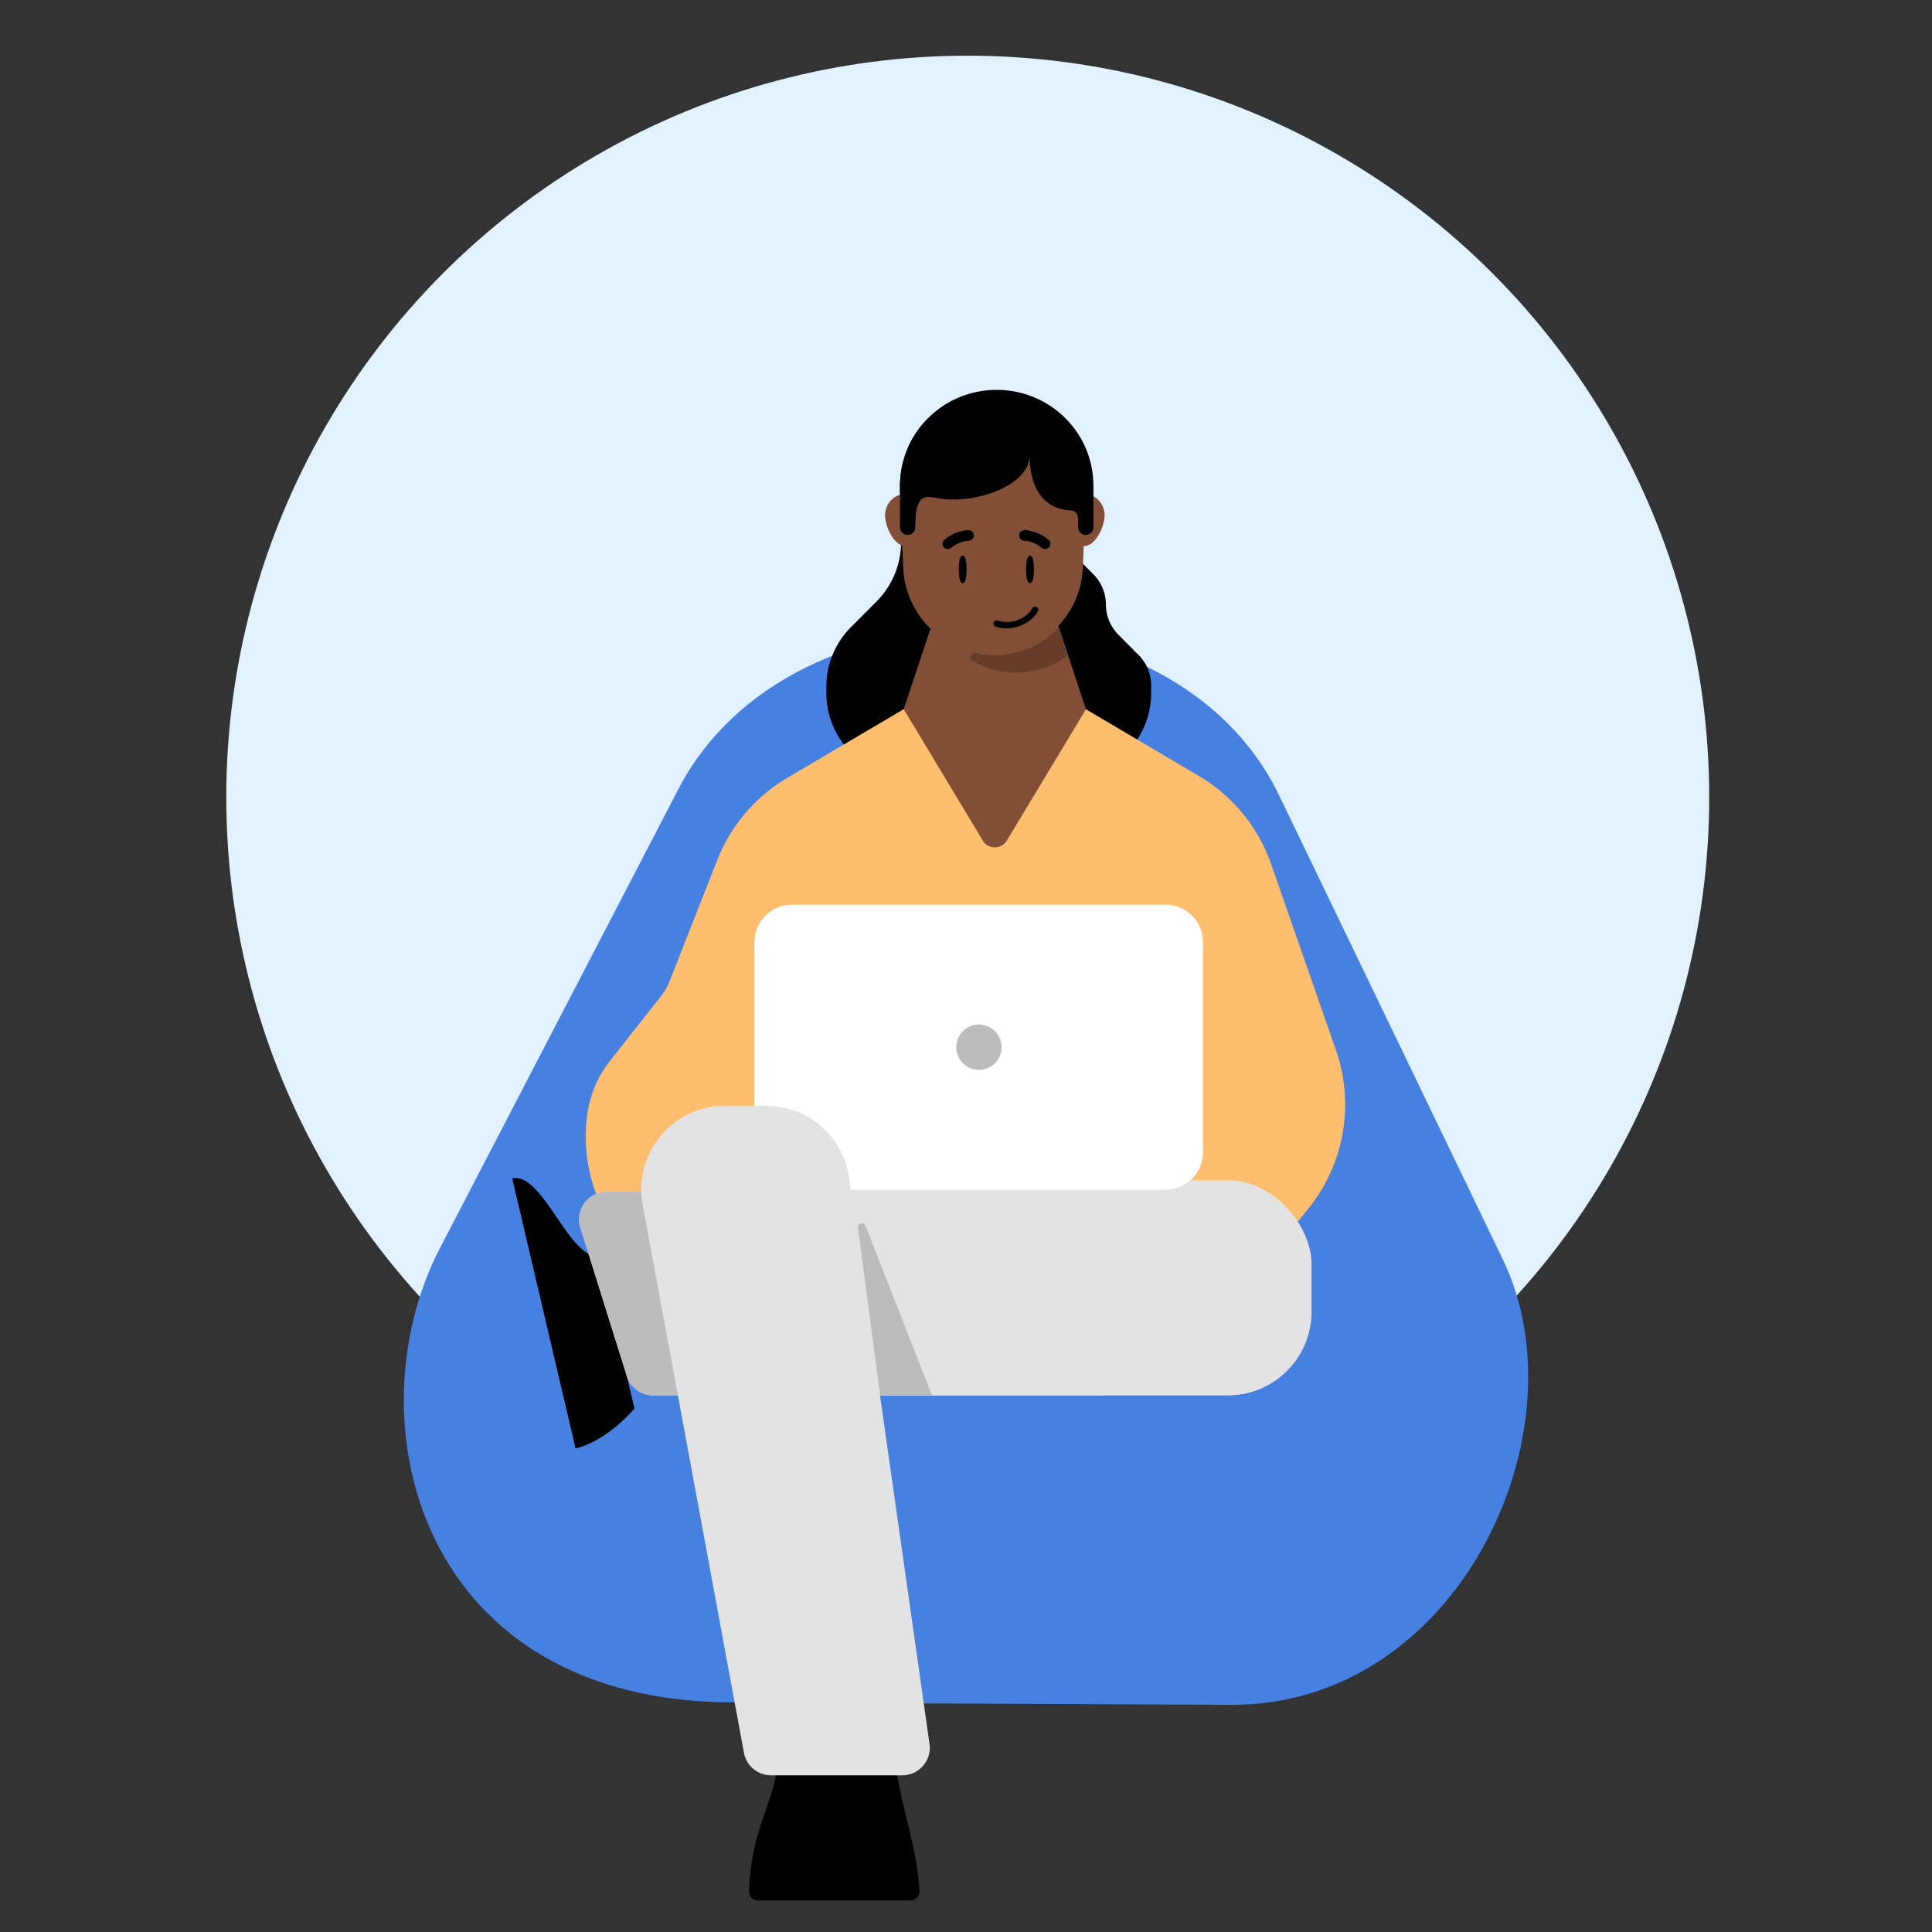 <svg width="555" height="555" viewBox="0 0 555 555" fill="none" xmlns="http://www.w3.org/2000/svg"><rect x="0" y="0" width="555" height="555" fill="#333333" stroke="none"/><circle cx="278" cy="229" r="213" fill="#E2F1FF"/><path d="M194.91 226.619c32.239-62.067 142.261-60.928 172.497 1.786l64.317 133.405c23.762 49.287-12.81 128.621-78.638 127.94l-142.153-.694c-91.207 0-109.94-81.627-84.603-130.406l68.58-132.031z" fill="#4680E1"/><path d="M256.788 502.229c.84 13.917 6.664 27.132 7.35 41.076.071 1.454-1.115 2.636-2.571 2.636h-43.791c-1.457 0-2.642-1.19-2.594-2.646.654-19.792 8.538-26.459 8.538-41.066h33.068zm2.06-346.483c0 6.38-2.531 12.502-7.034 17.028l-7.391 7.414a24.112 24.112 0 00-7.033 17.028v1.898c0 13.299 10.751 24.071 24 24.071h45.29c13.26 0 24-10.783 24-24.071v-2.269c0-3.257-1.288-6.369-3.584-8.671l-5.823-5.841a12.288 12.288 0 01-3.584-8.671 12.29 12.29 0 00-3.584-8.672l-4.603-4.627" fill="#000"/><path d="M375.646 347.46l-36.668 44.775h-90.391l-52.286-22.864c-19.236-8.411-30.512-28.608-27.58-49.396a31.758 31.758 0 016.507-15.228l14.631-18.558a17.394 17.394 0 002.529-4.406l13.672-34.763a47.576 47.576 0 0119.723-23.343l35.413-20.894h49.132l34.448 20.349a47.61 47.61 0 0120.383 25.105l18.607 53.406a47.58 47.58 0 01-8.12 45.803v.014z" fill="#FFBD6E"/><path d="M299.242 165.414h-26.905l-12.731 38.318 22.726 37.745c1.56 2.588 5.334 2.588 6.887 0l22.746-37.745-12.73-38.318h.007zM266.013 148c0 3.371-2.623 8.866-5.877 8.866h-.067c-3.227-.07-5.81-5.516-5.81-8.866 0-3.127 2.281-5.718 5.226-6.073.215 0 .429-.021.644-.021 1.617 0 3.053.669 4.113 1.741a6.178 6.178 0 011.764 4.353m51.302.004c0 3.349-2.605 8.799-5.813 8.862h-.068c-2.651 0-4.887-3.662-5.618-6.829a8.765 8.765 0 01-.255-2.033c0-3.348 2.624-6.098 5.88-6.098.215 0 .41.021.624.021 0 0 0 .021.02 0 2.927.355 5.23 2.945 5.23 6.07" fill="#824F36"/><path d="M311.966 139.863c0 .329 0 .685-.02 1.034v.048l-.041.965-.396 9.949-.177 4.745-.26 6.396c0 .15-.02.308-.02.458a25.96 25.96 0 01-7.11 16.427 35.863 35.863 0 01-1.665 1.581c-.218.199-.436.377-.655.548a26.548 26.548 0 01-2.231 1.65c-.286.199-.594.377-.873.569-2.191 1.294-4.551 2.286-7.069 2.896-.375.089-.744.178-1.119.24-.416.089-.812.157-1.228.219-.417.068-.853.109-1.269.15-.15.021-.328.041-.485.041-.676.069-1.378.089-2.081.089-.485 0-.962-.02-1.447-.041-.375-.02-.743-.041-1.118-.089a25.586 25.586 0 01-1.229-.15h-.068a8.017 8.017 0 01-1.03-.199c-.26-.02-.526-.089-.792-.157a25.704 25.704 0 01-12.998-7.361 25.925 25.925 0 01-7.137-16.885l-.219-5.231v-.11l-.04-1.054-.198-4.766-.348-8.716-.041-1.205-.041-.966c-.505-12.715 7.901-23.657 19.542-26.882a28.785 28.785 0 012.688-.616c.348-.062.723-.109 1.092-.151.041-.02.109-.02.177-.02.286-.041.566-.069.873-.089.307-.041.614-.069.942-.069.457-.02.921-.041 1.378-.041 1.945 0 3.855.199 5.691.617.634.13 1.269.287 1.903.486 11.054 3.273 19.106 13.55 19.106 25.697" fill="#824F36"/><path d="M277.659 163.578c0 2.174-.276 3.934-1.11 3.934-.834 0-1.11-1.76-1.11-3.934 0-2.173.276-3.933 1.11-3.933.834 0 1.11 1.76 1.11 3.933zm19.341 0c0 2.174-.276 3.934-1.11 3.934-.834 0-1.11-1.76-1.11-3.934 0-2.173.276-3.933 1.11-3.933.834 0 1.11 1.76 1.11 3.933zm-17.864-8.564c.37-.287.605-.73.6-1.226a1.516 1.516 0 00-1.518-1.497c-.163.001-3.683.047-6.917 2.754a1.515 1.515 0 101.945 2.327c2.363-1.988 4.96-2.029 4.992-2.029.334-.006.642-.146.898-.329zm14.22 0a1.515 1.515 0 01.919-2.723c.162.001 3.682.047 6.917 2.754a1.516 1.516 0 11-1.946 2.327c-2.363-1.988-4.959-2.029-4.992-2.029-.334-.006-.642-.146-.898-.329zm-6.765 23.25c-.519-.139-1.002.114-1.161.564a.911.911 0 00.554 1.158c.218.074.442.145.664.205 4.267 1.143 9.308-.86 11.492-4.557a.917.917 0 00.094-.693.906.906 0 00-.651-.655.914.914 0 00-1.025.421c-1.783 3.028-5.926 4.661-9.448 3.717a3.936 3.936 0 01-.527-.168l-.003.01.011-.002z" fill="#000"/><path d="M314.103 151.516v-12.078h-.021c0-15.142-12.435-27.436-27.769-27.436-15.333 0-27.774 12.294-27.774 27.436v12.063c0 1.19.975 2.174 2.19 2.174a2.19 2.19 0 002.195-2.174c0-.732.037-1.48.112-2.233 0-2.609.548-4.257 1.198-5.294.965-1.537 3.001-1.3 4.794-.932 10.145 2.086 26.74-3.201 26.74-12.256 0 9.45 4.078 15.275 11.337 15.795.713.051 1.476.127 1.95.657.346.386.663.986.663 1.888v2.39c0 1.196.981 2.159 2.19 2.159 1.21 0 2.195-.963 2.195-2.159z" fill="#000"/><path d="M285.801 113.07c-15.058 0-27.262 12.124-27.262 27.081v1.15l.276 3.47a1.543 1.543 0 001.543 1.417c.738 0 1.372-.52 1.517-1.239l1.729-8.591a21.444 21.444 0 0112.597-15.457h.014a24.288 24.288 0 0119.144 0c6.498 2.787 11.205 8.564 12.59 15.457l1.73 8.598a1.546 1.546 0 001.516 1.239c.806 0 1.481-.616 1.543-1.417l.276-3.525v-.048l.021.048v-1.095c0-14.958-12.205-27.081-27.262-27.081" fill="#000"/><path d="M304.101 180.373c-4.67 4.831-11.085 7.813-18.149 7.813-1.943 0-3.838-.228-5.665-.649-1.323-.307-2.025 1.606-.839 2.291a24.807 24.807 0 0012.49 3.368 24.71 24.71 0 0011.236-2.691 25.665 25.665 0 003.45-2.119l-2.523-8.013z" fill="#663C2B"/><path d="M182.246 404.617s-7.616 9.277-16.905 11.455l-18.193-77.558c8.705-2.042 16.69 23.917 24.759 22.024" fill="#000"/><rect x="222.778" y="339.031" width="153.986" height="61.819" rx="24.045" fill="#E3E3E3"/><path d="M166.719 352.677c-1.596-5.095 2.21-10.275 7.549-10.275h163.719l1.598 33.248c.66 13.717-10.284 25.199-24.016 25.199H187.617a7.91 7.91 0 01-7.549-5.546l-13.349-42.626z" fill="#E3E3E3"/><path d="M166.719 352.677c-1.596-5.095 2.21-10.275 7.549-10.275h30.526l2.81 58.447h-19.987a7.91 7.91 0 01-7.549-5.546l-13.349-42.626zm79.744-.01l6.352 48.183h14.922l-19.113-48.74c-.485-1.235-2.335-.758-2.161.557z" fill="#BCBCBC"/><path d="M334.864 259.885H227.419c-5.904 0-10.69 4.785-10.69 10.689v60.507c0 5.904 4.786 10.689 10.69 10.689h107.445c5.903 0 10.689-4.785 10.689-10.689v-60.507c0-5.904-4.786-10.689-10.689-10.689z" fill="#fff"/><path d="M281.136 307.337a6.509 6.509 0 100-13.017 6.509 6.509 0 000 13.017z" fill="#BCBCBC"/><path d="M220.112 317.65c11.973 0 22.122 8.81 23.805 20.664l23.101 162.651c.677 4.763-3.02 9.023-7.832 9.023h-37.693a7.912 7.912 0 01-7.779-6.473l-29.102-157.45c-2.731-14.779 8.614-28.415 23.645-28.415h11.855z" fill="#E3E3E3"/></svg>